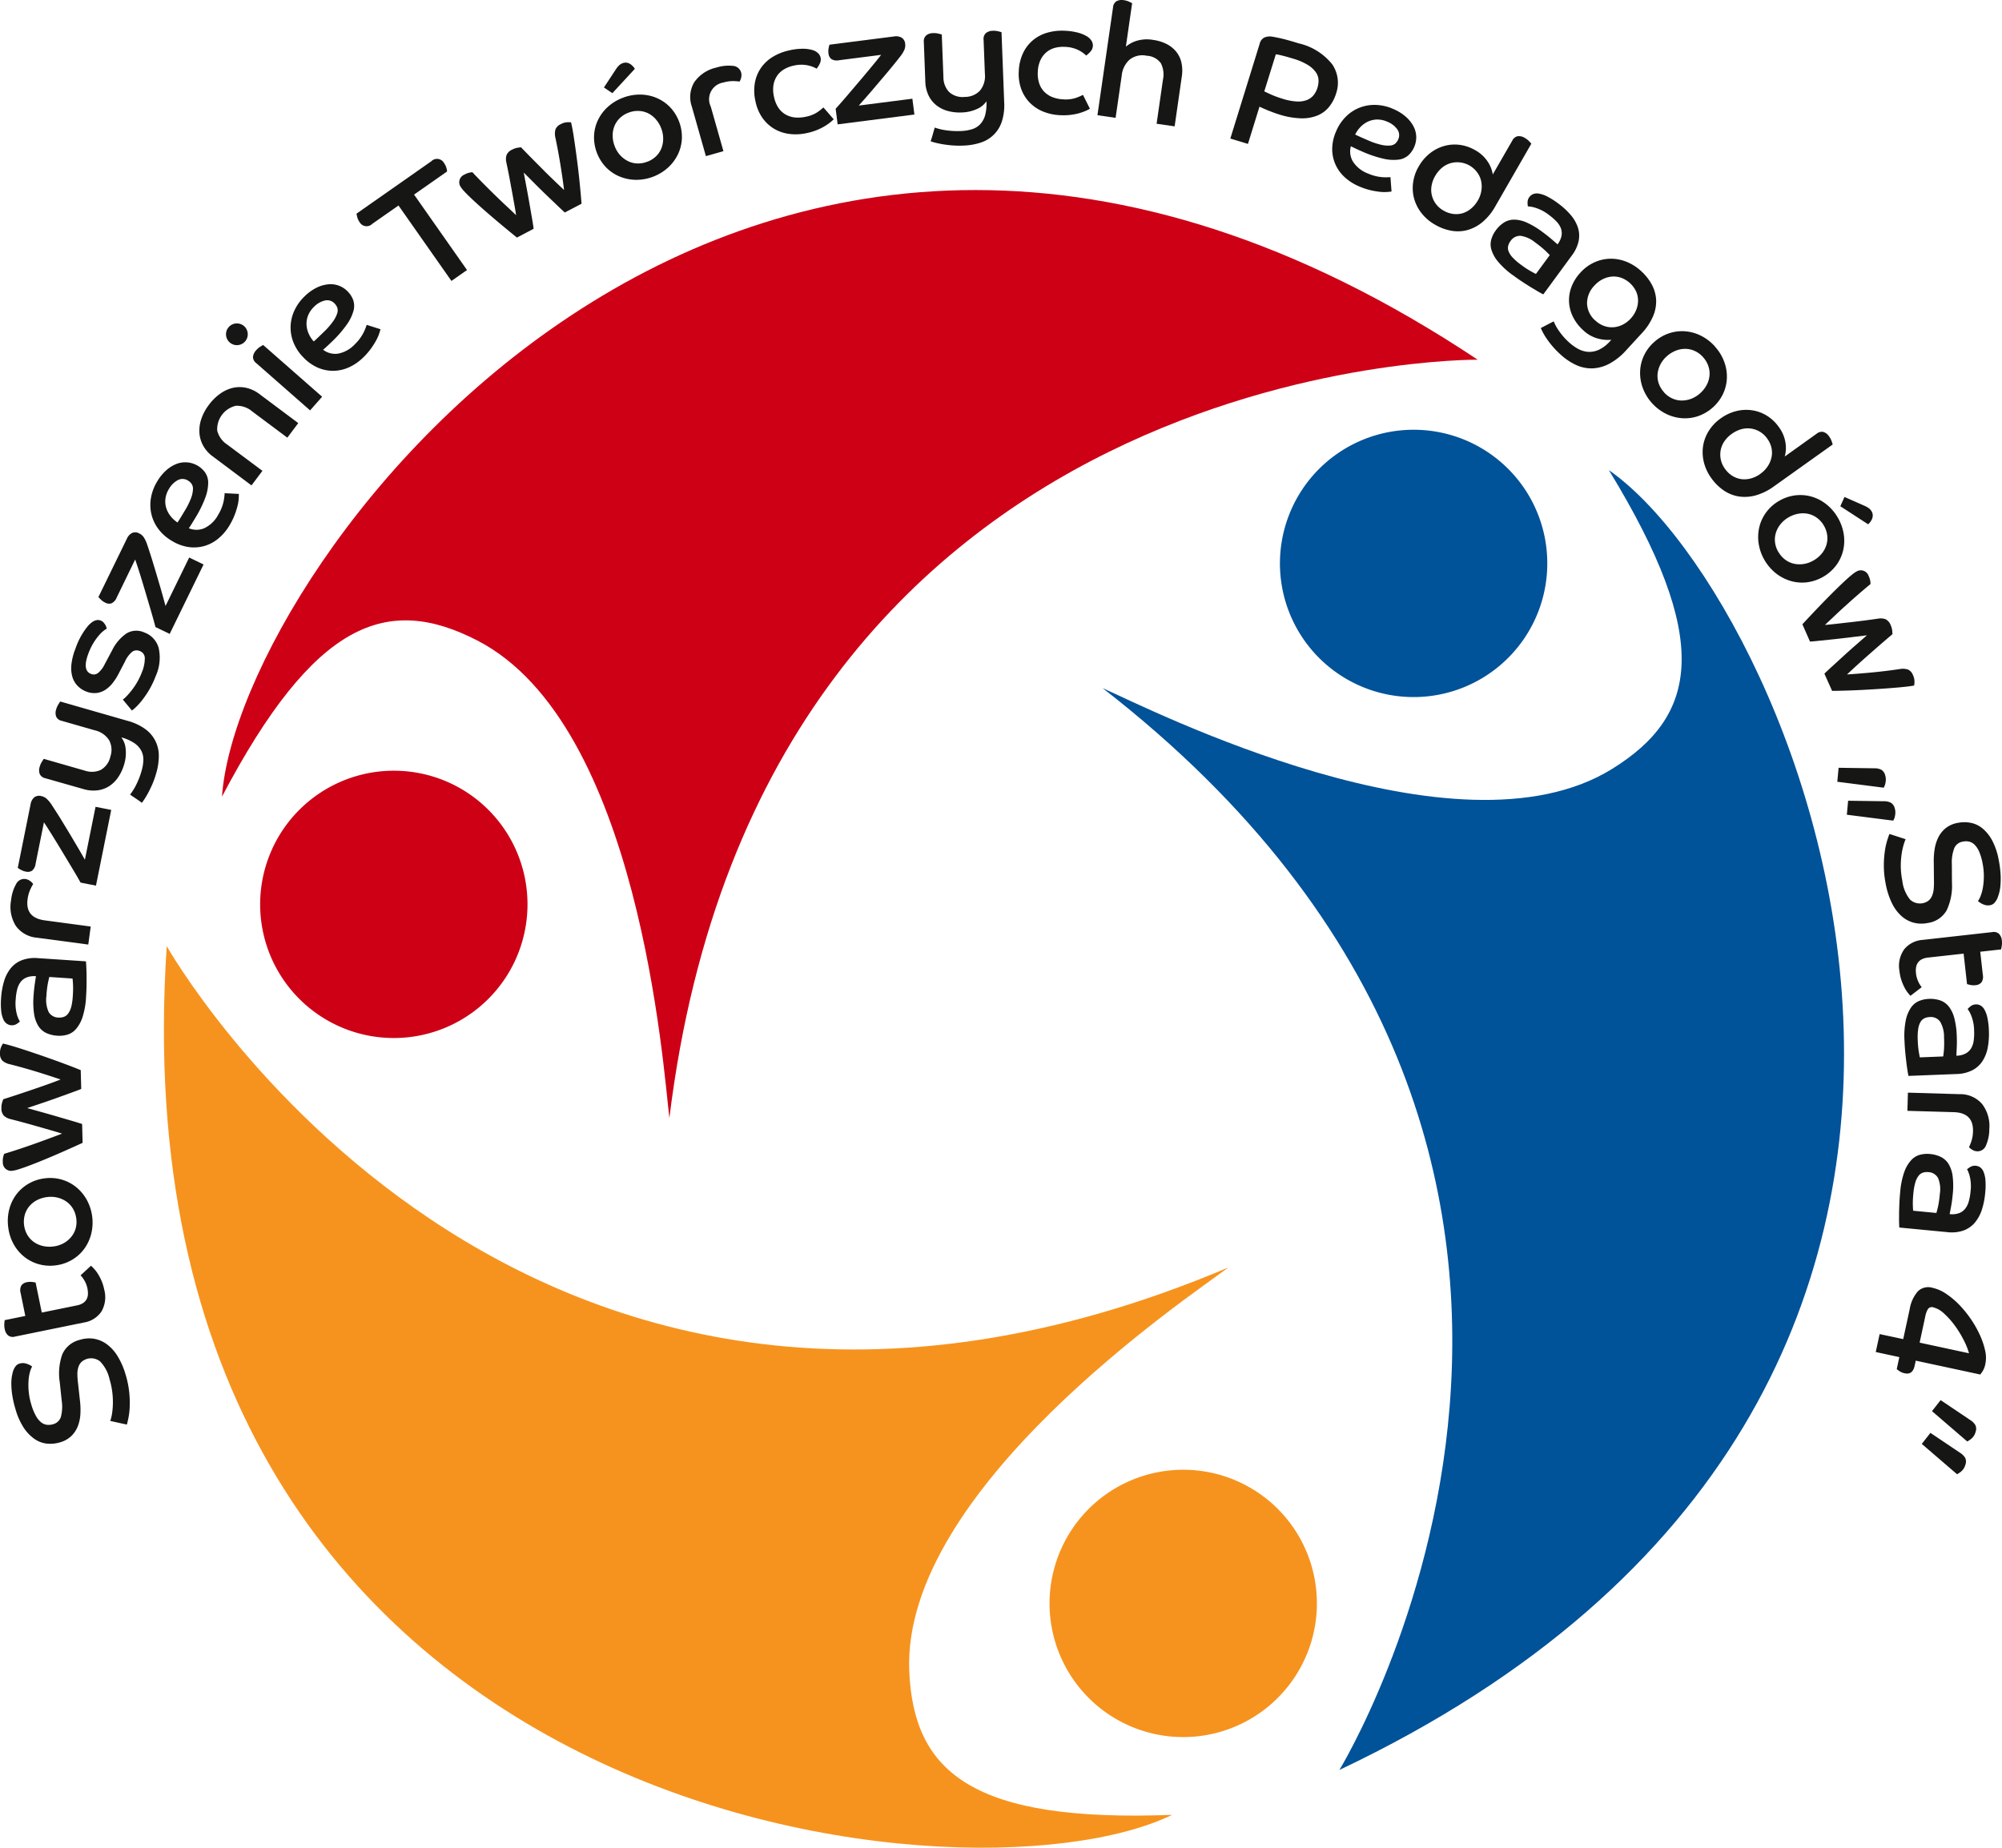 <svg xmlns="http://www.w3.org/2000/svg" xmlns:xlink="http://www.w3.org/1999/xlink" width="130" height="120" viewBox="0 0 130 120"><defs><clipPath id="a"><rect width="130" height="120" fill="none"/></clipPath></defs><g clip-path="url(#a)"><path d="M177.489,62.53a8.68,8.68,0,1,1-8.679-8.664,8.672,8.672,0,0,1,8.679,8.664" transform="translate(-77.016 -25.956)" fill="#005299"/><path d="M148.664,192.887a8.68,8.68,0,1,1-8.679-8.664,8.672,8.672,0,0,1,8.679,8.664" transform="translate(-63.152 -88.771)" fill="#f6931e"/><path d="M49.907,105.262A8.68,8.68,0,1,1,41.228,96.6a8.672,8.672,0,0,1,8.679,8.664" transform="translate(-15.654 -46.547)" fill="#cd0016"/><path d="M137.968,73.092c3.007,1.334,22.969,11.475,33.052,5.253,5.618-3.467,6.529-8.414-.189-19.413,12.459,8.66,34.027,59.995-17.5,84.412,0,0,24.212-39.524-15.367-70.251" transform="translate(-66.357 -28.397)" fill="#005299"/><path d="M56.826,84.086c-.4-3.261-1.936-25.567-12.463-31.007-5.866-3.031-10.586-1.27-16.589,10.134,1.043-15.119,34.086-59.961,81.538-28.375,0,0-46.407-.435-52.486,49.247" transform="translate(-13.359 -11.478)" fill="#cd0016"/><path d="M89.619,139.47c-2.633,1.97-21.238,14.42-20.714,26.242.292,6.587,4.174,9.794,17.07,9.3-13.65,6.634-69.063.392-65.287-56.416,0,0,22.756,40.377,68.931,20.871" transform="translate(-9.861 -57.149)" fill="#f6931e"/><path d="M7.843,173.116a2.9,2.9,0,0,0,.1-.385,4.421,4.421,0,0,0,.066-.61,5.117,5.117,0,0,0-.025-.792,4.971,4.971,0,0,0-.188-.922,2.375,2.375,0,0,0-.622-1.162.94.94,0,0,0-1.2.041.807.807,0,0,0-.2.33,1.456,1.456,0,0,0-.066.452,4.953,4.953,0,0,0,.038.567l.127,1.152a4.811,4.811,0,0,1,.031.866,2.608,2.608,0,0,1-.163.795,1.813,1.813,0,0,1-.421.644,1.742,1.742,0,0,1-.747.417,2.2,2.2,0,0,1-.842.082,1.723,1.723,0,0,1-.8-.3,2.655,2.655,0,0,1-.7-.722,4.373,4.373,0,0,1-.537-1.2,6.724,6.724,0,0,1-.219-.951,5.079,5.079,0,0,1-.057-.719,2.734,2.734,0,0,1,.041-.5c.026-.131.047-.227.065-.29a1.18,1.18,0,0,1,.162-.329.5.5,0,0,1,.269-.188.738.738,0,0,1,.464.014,1.124,1.124,0,0,1,.35.177,1.508,1.508,0,0,0-.139.349,2.8,2.8,0,0,0-.092.547,4.521,4.521,0,0,0,.008.717,4.177,4.177,0,0,0,.167.848,3.54,3.54,0,0,0,.293.729,1.445,1.445,0,0,0,.337.424.764.764,0,0,0,.375.169.979.979,0,0,0,.417-.037.72.72,0,0,0,.5-.469,2.627,2.627,0,0,0,.052-1.08l-.123-1.175a3.706,3.706,0,0,1,.167-1.822,1.67,1.67,0,0,1,1.146-.935,2,2,0,0,1,.917-.067,1.962,1.962,0,0,1,.826.355,2.719,2.719,0,0,1,.7.777,4.891,4.891,0,0,1,.521,1.2,6.13,6.13,0,0,1,.231,1.12,6.586,6.586,0,0,1,.034.952,4.61,4.61,0,0,1-.081.726c-.042.2-.076.348-.106.443Z" transform="translate(-0.683 -80.836)" fill="#161615"/><path d="M1.226,163.252a.5.5,0,0,1-.445-.078.722.722,0,0,1-.219-.421,1.228,1.228,0,0,1-.024-.349c.009-.111.017-.185.024-.221L1.9,161.91l-.3-1.473a.667.667,0,0,1,.041-.5.553.553,0,0,1,.373-.219,1,1,0,0,1,.331-.015,2.007,2.007,0,0,1,.225.039l.4,1.949,2.268-.462a1.142,1.142,0,0,0,.418-.16.683.683,0,0,0,.229-.253.753.753,0,0,0,.082-.323,1.548,1.548,0,0,0-.031-.359,1.648,1.648,0,0,0-.2-.529,1.566,1.566,0,0,0-.248-.331l.678-.625q.078.069.2.2a2.205,2.205,0,0,1,.247.325,3.233,3.233,0,0,1,.235.449,2.871,2.871,0,0,1,.174.567,1.856,1.856,0,0,1-.186,1.445,1.687,1.687,0,0,1-1.122.7Z" transform="translate(-0.257 -76.448)" fill="#161615"/><path d="M1,150.833a3.032,3.032,0,0,1,.065-1.141,2.771,2.771,0,0,1,.459-.971,2.659,2.659,0,0,1,.79-.7,2.727,2.727,0,0,1,1.059-.352,2.71,2.71,0,0,1,1.1.081,2.664,2.664,0,0,1,.94.489,2.829,2.829,0,0,1,.69.827,3.079,3.079,0,0,1,.281,2.231,2.829,2.829,0,0,1-.464.972,2.646,2.646,0,0,1-.79.7,2.709,2.709,0,0,1-1.049.351,2.732,2.732,0,0,1-1.114-.08,2.663,2.663,0,0,1-.94-.488,2.773,2.773,0,0,1-.685-.828A3.023,3.023,0,0,1,1,150.833m4.419-.554a1.621,1.621,0,0,0-.21-.632,1.47,1.47,0,0,0-.425-.464,1.711,1.711,0,0,0-.577-.262,1.836,1.836,0,0,0-.679-.036,1.931,1.931,0,0,0-.66.2,1.638,1.638,0,0,0-.5.4,1.5,1.5,0,0,0-.291.553,1.721,1.721,0,0,0,.163,1.3,1.529,1.529,0,0,0,.419.46,1.638,1.638,0,0,0,.582.261,1.9,1.9,0,0,0,.69.034,1.829,1.829,0,0,0,.649-.2,1.728,1.728,0,0,0,.494-.4,1.5,1.5,0,0,0,.3-.549,1.61,1.61,0,0,0,.046-.669" transform="translate(-0.467 -71.143)" fill="#161615"/><path d="M5.364,137.247q-1.18.539-2,.887T2,138.687q-.54.206-.834.291a1.952,1.952,0,0,1-.418.089.565.565,0,0,1-.388-.135.561.561,0,0,1-.178-.441,1.208,1.208,0,0,1,.032-.358,1.5,1.5,0,0,1,.058-.173q.454-.137.963-.305t1.014-.348q.5-.178.962-.351l.817-.306q-.324-.106-.743-.225t-.863-.247q-.445-.129-.9-.252T.661,135.7a.923.923,0,0,1-.416-.222A.694.694,0,0,1,.092,135a1.139,1.139,0,0,1,.048-.375c.035-.111.059-.181.072-.209q.463-.146.973-.315t1-.337q.494-.168.947-.33t.8-.3q-.723-.25-1.582-.513t-1.715-.479a1.092,1.092,0,0,1-.479-.231A.628.628,0,0,1,0,131.456.977.977,0,0,1,.082,131a1.507,1.507,0,0,1,.109-.2q.345.074.952.265t1.315.433q.707.242,1.446.512t1.338.515l.032,1.222q-.216.089-.633.239l-.91.33q-.494.178-1.014.353l-.952.32.967.27q.528.148,1.031.295l.926.271q.424.124.644.2Z" transform="translate(0 -63.027)" fill="#161615"/><path d="M5.632,120.295q.013.1.024.328t.017.525q.005.3,0,.676t-.031.777a5.13,5.13,0,0,1-.228,1.309,2.266,2.266,0,0,1-.427.781,1.2,1.2,0,0,1-.566.367,1.849,1.849,0,0,1-.634.067,1.983,1.983,0,0,1-.737-.179,1.242,1.242,0,0,1-.511-.46,2.077,2.077,0,0,1-.275-.792,5.28,5.28,0,0,1-.031-1.166c.017-.261.043-.509.076-.742s.06-.408.081-.524a1.357,1.357,0,0,0-.609.079.931.931,0,0,0-.394.3,1.343,1.343,0,0,0-.22.483,3.668,3.668,0,0,0-.094.638,2.742,2.742,0,0,0,.071.955,1.91,1.91,0,0,0,.2.486,1.273,1.273,0,0,1-.209.158.574.574,0,0,1-.359.085.582.582,0,0,1-.279-.1.671.671,0,0,1-.23-.29,1.794,1.794,0,0,1-.136-.538,4.722,4.722,0,0,1-.006-.842,4.839,4.839,0,0,1,.194-1.1,2.439,2.439,0,0,1,.436-.838,1.747,1.747,0,0,1,.721-.518,2.386,2.386,0,0,1,1.039-.133ZM3.255,121.31c-.019.068-.048.2-.088.383a6.461,6.461,0,0,0-.1.851,1.906,1.906,0,0,0,.144,1.038.746.746,0,0,0,.647.365A.865.865,0,0,0,4.2,123.9a.605.605,0,0,0,.28-.215,1.29,1.29,0,0,0,.2-.439,3.65,3.65,0,0,0,.1-.7,6.112,6.112,0,0,0,.014-.758c-.011-.188-.022-.313-.032-.376Z" transform="translate(-0.053 -57.862)" fill="#161615"/><path d="M3.047,113.986a1.885,1.885,0,0,1-1.388-.776,2.345,2.345,0,0,1-.3-1.677,2.645,2.645,0,0,1,.321-1.03.59.59,0,0,1,.6-.332.655.655,0,0,1,.326.142.675.675,0,0,1,.184.187,2.814,2.814,0,0,0-.212.411,2.2,2.2,0,0,0-.151.576q-.16,1.2,1.115,1.371l2.984.4-.157,1.171Z" transform="translate(-0.636 -53.086)" fill="#161615"/><path d="M6.3,105.385q-.217-.392-.539-.927t-.654-1.088q-.334-.553-.649-1.061t-.536-.837l-.542,2.693a.689.689,0,0,1-.227.446.524.524,0,0,1-.414.06,1.031,1.031,0,0,1-.316-.117,1.867,1.867,0,0,1-.2-.124l.833-4.135a.746.746,0,0,1,.231-.44.52.52,0,0,1,.457-.088.754.754,0,0,1,.343.164,2.082,2.082,0,0,1,.353.43q.13.2.311.48t.38.61q.2.326.41.675t.4.673q.194.324.359.61t.282.491l.691-3.434,1.018.2-.99,4.918Z" transform="translate(-1.069 -48.067)" fill="#161615"/><path d="M5.284,92.909a.5.5,0,0,1-.353-.274.7.7,0,0,1,0-.475,1.219,1.219,0,0,1,.141-.321c.06-.094.1-.156.124-.186l2.664.765a1.407,1.407,0,0,0,1.028-.044,1.3,1.3,0,0,0,.629-.871,1.334,1.334,0,0,0-.078-1.058,1.485,1.485,0,0,0-.942-.648l-2.135-.613A.5.5,0,0,1,6,88.91a.7.7,0,0,1,0-.475,1.262,1.262,0,0,1,.141-.321c.06-.094.1-.156.124-.185l4.369,1.255a3.494,3.494,0,0,1,1.148.534,2.109,2.109,0,0,1,.881,1.741,3.971,3.971,0,0,1-.168,1.127,5.914,5.914,0,0,1-.26.734c-.1.217-.188.408-.279.572s-.171.3-.239.4-.12.174-.154.215q-.187-.141-.381-.271t-.384-.262c.033-.041.081-.106.143-.2a3.458,3.458,0,0,0,.2-.332q.105-.2.211-.451a5.227,5.227,0,0,0,.192-.554,2.752,2.752,0,0,0,.116-.722,1.23,1.23,0,0,0-.144-.608,1.411,1.411,0,0,0-.459-.487,2.882,2.882,0,0,0-.83-.363,1.407,1.407,0,0,1,.284.756,2.51,2.51,0,0,1-.093.981,2.943,2.943,0,0,1-.39.848,2.064,2.064,0,0,1-.59.585,1.834,1.834,0,0,1-.764.271,2.251,2.251,0,0,1-.915-.085Z" transform="translate(-2.351 -42.37)" fill="#161615"/><path d="M12.262,82.88a1.636,1.636,0,0,0,.219-.194,4.773,4.773,0,0,0,.69-.9,4.4,4.4,0,0,0,.333-.694,2.345,2.345,0,0,0,.185-.873.49.49,0,0,0-.328-.492.5.5,0,0,0-.49.046,1.81,1.81,0,0,0-.477.65l-.377.721a3.779,3.779,0,0,1-.414.658,1.973,1.973,0,0,1-.489.451,1.322,1.322,0,0,1-.571.2,1.435,1.435,0,0,1-.666-.1A1.547,1.547,0,0,1,9.337,82a1.394,1.394,0,0,1-.343-.569,2.029,2.029,0,0,1-.073-.81,4,4,0,0,1,.271-1.067,4.649,4.649,0,0,1,.823-1.477q.436-.471.8-.334a.483.483,0,0,1,.187.121.985.985,0,0,1,.118.156.638.638,0,0,1,.069.154.38.38,0,0,1,.02.108,1.157,1.157,0,0,0-.186.123,2.075,2.075,0,0,0-.3.29,3.824,3.824,0,0,0-.688,1.168q-.431,1.122.16,1.349a.453.453,0,0,0,.465-.066,1.65,1.65,0,0,0,.414-.541l.5-.939a2.842,2.842,0,0,1,.921-1.08,1.237,1.237,0,0,1,1.154-.068,1.484,1.484,0,0,1,.943,1.021,2.9,2.9,0,0,1-.2,1.826,5.683,5.683,0,0,1-.442.919,6.266,6.266,0,0,1-.464.672,4.064,4.064,0,0,1-.393.432,1.654,1.654,0,0,1-.242.2Z" transform="translate(-4.286 -37.446)" fill="#161615"/><path d="M16.018,72.875q-.111-.434-.287-1.033t-.359-1.218q-.183-.619-.361-1.19T14.7,68.49l-1.2,2.469a.688.688,0,0,1-.333.374.522.522,0,0,1-.416-.047,1.029,1.029,0,0,1-.276-.192,1.945,1.945,0,0,1-.16-.17l1.85-3.792a.745.745,0,0,1,.335-.367.517.517,0,0,1,.465.03.755.755,0,0,1,.29.245,2.094,2.094,0,0,1,.233.505q.076.222.18.543t.214.685q.111.365.226.755l.222.753q.106.363.193.681c.058.213.108.395.149.546l1.536-3.149.933.453-2.2,4.509Z" transform="translate(-5.923 -32.152)" fill="#161615"/><path d="M24.55,59.99q0,.1-.009.3a2.635,2.635,0,0,1-.076.468,4.924,4.924,0,0,1-.19.6,4.285,4.285,0,0,1-.339.685,3.246,3.246,0,0,1-.71.838,2.513,2.513,0,0,1-.9.487,2.476,2.476,0,0,1-1.037.074,2.886,2.886,0,0,1-1.1-.408,2.943,2.943,0,0,1-.866-.766,2.6,2.6,0,0,1-.452-.96,2.65,2.65,0,0,1-.03-1.058,3.034,3.034,0,0,1,.405-1.068,2.97,2.97,0,0,1,.612-.746,2.213,2.213,0,0,1,.68-.408,1.595,1.595,0,0,1,1.829.582,1.186,1.186,0,0,1,.191.67,2.838,2.838,0,0,1-.19.961,7.5,7.5,0,0,1-.656,1.323q-.107.178-.2.331t-.213.325a1.288,1.288,0,0,0,1,0,2,2,0,0,0,.914-.885,2.782,2.782,0,0,0,.221-.448,2.749,2.749,0,0,0,.122-.4,2.8,2.8,0,0,0,.053-.331c.009-.1.015-.166.019-.212Zm-3.984,1.856q.132-.2.244-.386l.224-.373a4.774,4.774,0,0,0,.413-.828,1.863,1.863,0,0,0,.122-.567.58.58,0,0,0-.089-.355.759.759,0,0,0-.226-.208.653.653,0,0,0-.67-.033,1.456,1.456,0,0,0-.573.57,1.582,1.582,0,0,0-.231.647,1.459,1.459,0,0,0,.057.6,1.624,1.624,0,0,0,.283.526,1.85,1.85,0,0,0,.446.406" transform="translate(-9.039 -27.914)" fill="#161615"/><path d="M25.81,53.021a2.16,2.16,0,0,1-.629-.709,2.015,2.015,0,0,1-.239-.839,2.328,2.328,0,0,1,.13-.9,3.24,3.24,0,0,1,.486-.9,3.288,3.288,0,0,1,.73-.723,2.334,2.334,0,0,1,.831-.382,1.971,1.971,0,0,1,.871,0,2.228,2.228,0,0,1,.855.407l2.517,1.883-.71.945-2.277-1.7a1.528,1.528,0,0,0-1.066-.37,1.565,1.565,0,0,0-1.21,1.613,1.535,1.535,0,0,0,.658.912l2.277,1.7-.71.946Z" transform="translate(-11.994 -23.38)" fill="#161615"/><path d="M28.457,40.759a.706.706,0,1,1-.18.518.69.69,0,0,1,.18-.518M30.233,43.1a.5.5,0,0,1-.206-.4.742.742,0,0,1,.211-.436,1.18,1.18,0,0,1,.262-.226c.092-.058.154-.094.188-.111l3.828,3.36-.782.887Z" transform="translate(-13.599 -19.522)" fill="#161615"/><path d="M42.192,38.547c-.016.064-.043.159-.084.285a2.659,2.659,0,0,1-.192.434,5.113,5.113,0,0,1-.336.531,4.316,4.316,0,0,1-.5.577,3.275,3.275,0,0,1-.9.632,2.53,2.53,0,0,1-1,.241,2.471,2.471,0,0,1-1.022-.19,2.889,2.889,0,0,1-.965-.674,2.928,2.928,0,0,1-.643-.96,2.587,2.587,0,0,1-.194-1.042,2.648,2.648,0,0,1,.239-1.031,3.039,3.039,0,0,1,.663-.931,3,3,0,0,1,.781-.567,2.218,2.218,0,0,1,.762-.222,1.531,1.531,0,0,1,1.258.461,1.572,1.572,0,0,1,.364.565,1.191,1.191,0,0,1,.015.7,2.843,2.843,0,0,1-.428.882,7.461,7.461,0,0,1-.97,1.114q-.149.145-.282.268c-.089.082-.185.169-.289.261a1.289,1.289,0,0,0,.966.252,2.005,2.005,0,0,0,1.108-.625,2.759,2.759,0,0,0,.327-.378,2.846,2.846,0,0,0,.356-.666c.033-.09.057-.157.072-.2Zm-4.325.789q.178-.159.334-.311l.312-.3a4.746,4.746,0,0,0,.609-.7,1.868,1.868,0,0,0,.263-.517.584.584,0,0,0,0-.366.765.765,0,0,0-.166-.259.653.653,0,0,0-.64-.2,1.463,1.463,0,0,0-.7.406,1.594,1.594,0,0,0-.388.567,1.453,1.453,0,0,0-.1.6,1.633,1.633,0,0,0,.14.58,1.854,1.854,0,0,0,.329.506" transform="translate(-17.486 -17.166)" fill="#161615"/><path d="M47.33,22.947l-1.7,1.19a.521.521,0,0,1-.824-.107.988.988,0,0,1-.154-.328,1.634,1.634,0,0,1-.046-.227l4.854-3.4a.52.52,0,0,1,.823.107,1.067,1.067,0,0,1,.159.325.823.823,0,0,1,.041.231l-2.142,1.5,3.438,4.9-1.011.708Z" transform="translate(-21.454 -9.601)" fill="#161615"/><path d="M61.2,22.812q-1.005-.818-1.681-1.4t-1.1-.975q-.424-.392-.63-.619a1.915,1.915,0,0,1-.264-.335.535.535,0,0,1,.268-.761,1.223,1.223,0,0,1,.336-.13,1.536,1.536,0,0,1,.181-.024q.322.346.7.727t.76.754q.383.373.74.707t.636.6c-.032-.225-.074-.48-.127-.765s-.1-.579-.159-.882-.111-.608-.171-.917-.119-.6-.178-.873a.91.91,0,0,1,.017-.47.7.7,0,0,1,.362-.349,1.2,1.2,0,0,1,.358-.123c.115-.017.188-.026.22-.027q.336.351.713.732c.251.255.5.5.746.751s.485.48.715.7.437.419.62.588q-.094-.758-.237-1.643T63.7,16.329a1.085,1.085,0,0,1,0-.531.629.629,0,0,1,.339-.347.972.972,0,0,1,.448-.13,1.516,1.516,0,0,1,.228.009q.086.342.182.97t.192,1.368q.1.74.179,1.521t.128,1.426l-1.085.568q-.175-.154-.494-.461l-.7-.67q-.379-.363-.765-.752l-.708-.711q.083.448.184.985t.19,1.053q.09.516.165.949c.051.29.085.511.1.666Z" transform="translate(-27.634 -7.383)" fill="#161615"/><path d="M76.2,10.129a3.032,3.032,0,0,1,1.127-.2,2.767,2.767,0,0,1,1.053.22,2.659,2.659,0,0,1,.87.6,2.828,2.828,0,0,1,.765,2.038,2.654,2.654,0,0,1-.258,1.026,2.815,2.815,0,0,1-.646.861,3.081,3.081,0,0,1-2.109.79,2.849,2.849,0,0,1-1.055-.225,2.662,2.662,0,0,1-.87-.6,2.831,2.831,0,0,1-.765-2.038,2.626,2.626,0,0,1,.258-1.026,2.767,2.767,0,0,1,.648-.857,3.027,3.027,0,0,1,.982-.589m-1.246-.662L75.721,8.3a1.479,1.479,0,0,1,.208-.26.672.672,0,0,1,.237-.15.516.516,0,0,1,.295-.027.6.6,0,0,1,.241.109,1.153,1.153,0,0,1,.172.163.55.55,0,0,1,.085.123L75.5,9.838Zm2.81,4.825a1.638,1.638,0,0,0,.566-.35,1.466,1.466,0,0,0,.353-.52A1.7,1.7,0,0,0,78.8,12.8a1.807,1.807,0,0,0-.123-.668,1.918,1.918,0,0,0-.35-.594,1.642,1.642,0,0,0-.5-.393,1.507,1.507,0,0,0-.607-.154,1.635,1.635,0,0,0-.658.108,1.61,1.61,0,0,0-.571.352,1.509,1.509,0,0,0-.351.512,1.614,1.614,0,0,0-.119.625,1.9,1.9,0,0,0,.126.678,1.808,1.808,0,0,0,.347.584,1.726,1.726,0,0,0,.5.389,1.492,1.492,0,0,0,.6.162,1.635,1.635,0,0,0,.663-.11" transform="translate(-35.737 -3.786)" fill="#161615"/><path d="M86.457,10.88a1.876,1.876,0,0,1,.161-1.58,2.353,2.353,0,0,1,1.42-.946,2.653,2.653,0,0,1,1.073-.115.591.591,0,0,1,.546.422.658.658,0,0,1,0,.356.7.7,0,0,1-.1.243,2.885,2.885,0,0,0-.462-.031,2.229,2.229,0,0,0-.589.092,1.1,1.1,0,0,0-.817,1.567l.821,2.891-1.139.322Z" transform="translate(-41.534 -3.962)" fill="#161615"/><path d="M99.516,10.693a2.548,2.548,0,0,1-.264.23,3.437,3.437,0,0,1-.373.248,3.719,3.719,0,0,1-.491.235,3.834,3.834,0,0,1-.645.188,3.3,3.3,0,0,1-1.1.051,2.565,2.565,0,0,1-.982-.328,2.492,2.492,0,0,1-.771-.712,2.889,2.889,0,0,1-.459-1.1,3.017,3.017,0,0,1-.03-1.2,2.457,2.457,0,0,1,.41-.976,2.564,2.564,0,0,1,.779-.709,3.427,3.427,0,0,1,1.065-.408,3.876,3.876,0,0,1,.865-.1,2.249,2.249,0,0,1,.612.083.866.866,0,0,1,.372.208.577.577,0,0,1,.161.284.6.6,0,0,1-.058.4,1.524,1.524,0,0,1-.2.318,2,2,0,0,0-.6-.219,2.1,2.1,0,0,0-.886.022,2.041,2.041,0,0,0-.624.237,1.416,1.416,0,0,0-.453.418,1.506,1.506,0,0,0-.237.59,1.978,1.978,0,0,0,.028.762,2.008,2.008,0,0,0,.292.733,1.407,1.407,0,0,0,.474.44,1.529,1.529,0,0,0,.6.186,2.222,2.222,0,0,0,.68-.042,2.091,2.091,0,0,0,.789-.309,3.805,3.805,0,0,0,.378-.3Z" transform="translate(-45.379 -2.946)" fill="#161615"/><path d="M104.108,9.256q.3-.331.707-.806l.823-.967q.418-.492.8-.954t.623-.774l-2.729.349a.688.688,0,0,1-.5-.073.52.52,0,0,1-.189-.373,1.035,1.035,0,0,1,.009-.336,1.879,1.879,0,0,1,.055-.226L107.9,4.56a.749.749,0,0,1,.492.078.518.518,0,0,1,.23.4.756.756,0,0,1-.046.377,2.083,2.083,0,0,1-.295.472q-.144.186-.356.448t-.457.555q-.245.292-.509.6l-.509.6q-.246.288-.465.535t-.375.424l3.48-.446.132,1.028-4.983.638Z" transform="translate(-49.845 -2.193)" fill="#161615"/><path d="M115.577,4.586a.5.5,0,0,1,.15-.421.707.707,0,0,1,.452-.152,1.251,1.251,0,0,1,.349.033c.108.027.18.047.215.06l.106,2.765a1.4,1.4,0,0,0,.364.961,1.3,1.3,0,0,0,1.025.324,1.34,1.34,0,0,0,.982-.406,1.48,1.48,0,0,0,.322-1.1l-.085-2.216a.5.5,0,0,1,.15-.421.7.7,0,0,1,.451-.152,1.247,1.247,0,0,1,.349.033c.108.027.18.047.215.06l.173,4.535a3.493,3.493,0,0,1-.149,1.255,2.112,2.112,0,0,1-1.381,1.38,3.974,3.974,0,0,1-1.125.193,5.924,5.924,0,0,1-.78-.017q-.355-.033-.632-.084c-.185-.035-.337-.069-.456-.1s-.2-.06-.253-.078c.05-.148.1-.3.139-.446s.086-.3.128-.446c.049.019.127.044.231.074a3.433,3.433,0,0,0,.377.084c.147.025.312.045.5.059a5.2,5.2,0,0,0,.587.008,2.732,2.732,0,0,0,.723-.116,1.234,1.234,0,0,0,.533-.326,1.412,1.412,0,0,0,.321-.588,2.882,2.882,0,0,0,.085-.9,1.414,1.414,0,0,1-.63.506,2.529,2.529,0,0,1-.963.218,2.946,2.946,0,0,1-.929-.1,2.058,2.058,0,0,1-.742-.376,1.83,1.83,0,0,1-.5-.639,2.245,2.245,0,0,1-.206-.895Z" transform="translate(-55.588 -1.862)" fill="#161615"/><path d="M132.072,8.917a2.566,2.566,0,0,1-.314.155,3.555,3.555,0,0,1-.424.145,3.8,3.8,0,0,1-.535.1,3.884,3.884,0,0,1-.671.018,3.312,3.312,0,0,1-1.08-.23,2.569,2.569,0,0,1-.866-.568,2.471,2.471,0,0,1-.563-.884,2.878,2.878,0,0,1-.165-1.18,3.022,3.022,0,0,1,.277-1.169,2.453,2.453,0,0,1,.645-.839,2.56,2.56,0,0,1,.934-.488,3.421,3.421,0,0,1,1.134-.125,3.923,3.923,0,0,1,.862.126,2.241,2.241,0,0,1,.57.236.869.869,0,0,1,.307.3.574.574,0,0,1,.083.316.6.6,0,0,1-.159.376,1.515,1.515,0,0,1-.278.256,1.991,1.991,0,0,0-.523-.363,2.106,2.106,0,0,0-.863-.2,2.044,2.044,0,0,0-.663.07,1.424,1.424,0,0,0-.544.289,1.5,1.5,0,0,0-.379.51,1.973,1.973,0,0,0-.168.744,2.012,2.012,0,0,0,.1.783,1.41,1.41,0,0,0,.347.547,1.536,1.536,0,0,0,.534.333,2.211,2.211,0,0,0,.669.132,2.1,2.1,0,0,0,.842-.1,3.828,3.828,0,0,0,.441-.191Z" transform="translate(-61.299 -1.855)" fill="#161615"/><path d="M138.314.466a.5.5,0,0,1,.224-.387.723.723,0,0,1,.481-.066,1.182,1.182,0,0,1,.333.095c.1.046.163.078.2.1l-.406,2.821a2.019,2.019,0,0,1,.683-.373,2.324,2.324,0,0,1,1.1-.062,2.739,2.739,0,0,1,.849.258,1.932,1.932,0,0,1,.626.493,1.738,1.738,0,0,1,.348.715,2.487,2.487,0,0,1,.022.935l-.462,3.21-1.171-.168.412-2.862a1.613,1.613,0,0,0-.134-1.067,1.2,1.2,0,0,0-.921-.488,1.338,1.338,0,0,0-1.111.253,1.585,1.585,0,0,0-.509,1.021l-.4,2.759L137.3,7.482Z" transform="translate(-66.037 0)" fill="#161615"/><path d="M155.825,5.047a.6.6,0,0,1,.3-.406.891.891,0,0,1,.445-.069c.111.013.31.051.595.113s.685.174,1.2.333a3.89,3.89,0,0,1,2.166,1.353,2.121,2.121,0,0,1,.258,1.9,2.588,2.588,0,0,1-.444.855,1.892,1.892,0,0,1-.746.567,2.637,2.637,0,0,1-1.081.192,5.113,5.113,0,0,1-1.452-.259q-.209-.064-.417-.145c-.14-.054-.267-.1-.383-.151s-.215-.09-.3-.13a1.519,1.519,0,0,0-.153-.069l-.748,2.416L153.92,11.2Zm.3,3.088.37.174a6.278,6.278,0,0,0,.8.3,3.713,3.713,0,0,0,.943.183,1.582,1.582,0,0,0,.666-.1,1.053,1.053,0,0,0,.43-.318,1.434,1.434,0,0,0,.244-.473,1.526,1.526,0,0,0,.07-.5.947.947,0,0,0-.17-.5,1.733,1.733,0,0,0-.511-.473,3.848,3.848,0,0,0-.943-.41q-.476-.147-.77-.216a3.016,3.016,0,0,0-.379-.074Z" transform="translate(-74.029 -2.201)" fill="#161615"/><path d="M170.521,18.775q-.1.015-.3.03a2.626,2.626,0,0,1-.475-.014,5.034,5.034,0,0,1-.62-.11,4.341,4.341,0,0,1-.724-.247,3.245,3.245,0,0,1-.925-.593,2.524,2.524,0,0,1-.6-.831,2.467,2.467,0,0,1-.208-1.017,2.879,2.879,0,0,1,.262-1.146,2.924,2.924,0,0,1,.648-.956,2.6,2.6,0,0,1,.894-.573,2.678,2.678,0,0,1,1.046-.168,3.037,3.037,0,0,1,1.113.263,2.975,2.975,0,0,1,.821.508,2.211,2.211,0,0,1,.494.621,1.54,1.54,0,0,1,.178.67,1.56,1.56,0,0,1-.131.666,1.58,1.58,0,0,1-.387.55,1.192,1.192,0,0,1-.64.276,2.846,2.846,0,0,1-.98-.063,7.528,7.528,0,0,1-1.4-.477c-.127-.055-.246-.108-.355-.16s-.227-.108-.351-.169a1.283,1.283,0,0,0,.13.988,2,2,0,0,0,1,.789,2.809,2.809,0,0,0,.891.228,2.866,2.866,0,0,0,.336.01l.213-.009Zm-2.362-3.7q.214.1.415.191l.4.174a4.8,4.8,0,0,0,.877.3,1.868,1.868,0,0,0,.579.048.585.585,0,0,0,.342-.134.751.751,0,0,0,.177-.251.65.65,0,0,0-.054-.667,1.452,1.452,0,0,0-.641-.492,1.588,1.588,0,0,0-.673-.145,1.461,1.461,0,0,0-.59.134,1.638,1.638,0,0,0-.486.349,1.859,1.859,0,0,0-.345.494" transform="translate(-80.162 -6.336)" fill="#161615"/><path d="M183.208,17.348a.512.512,0,0,1,.346-.28.7.7,0,0,1,.468.113,1.2,1.2,0,0,1,.274.21q.112.118.146.162l-2.33,4.053a3.7,3.7,0,0,1-.841,1.036,2.618,2.618,0,0,1-.974.518,2.41,2.41,0,0,1-1.044.047,3.2,3.2,0,0,1-1.056-.39,2.975,2.975,0,0,1-.873-.739,2.7,2.7,0,0,1-.486-.935,2.593,2.593,0,0,1-.075-1.047,2.8,2.8,0,0,1,.363-1.058,2.932,2.932,0,0,1,.726-.857,2.656,2.656,0,0,1,.92-.476,2.516,2.516,0,0,1,1.013-.077,2.7,2.7,0,0,1,1.015.348,2.3,2.3,0,0,1,.8.728,2.109,2.109,0,0,1,.339.846Zm-2.238,3.892a1.817,1.817,0,0,0,.227-.635,1.681,1.681,0,0,0-.015-.63,1.464,1.464,0,0,0-.258-.56,1.6,1.6,0,0,0-1.742-.592,1.527,1.527,0,0,0-.55.3,1.951,1.951,0,0,0-.435.527,1.894,1.894,0,0,0-.234.636,1.53,1.53,0,0,0,.02.621,1.553,1.553,0,0,0,.764.993,1.652,1.652,0,0,0,.625.215,1.485,1.485,0,0,0,.607-.046,1.582,1.582,0,0,0,.547-.3,1.879,1.879,0,0,0,.444-.534" transform="translate(-85.005 -8.221)" fill="#161615"/><path d="M189.906,30.806q-.1-.045-.291-.156t-.453-.268q-.258-.157-.571-.361t-.64-.444a5.158,5.158,0,0,1-.984-.894,2.256,2.256,0,0,1-.432-.779,1.191,1.191,0,0,1-.006-.674,1.853,1.853,0,0,1,.283-.57,2,2,0,0,1,.547-.524,1.239,1.239,0,0,1,.663-.183,2.081,2.081,0,0,1,.817.194,5.3,5.3,0,0,1,1,.6q.319.232.588.462t.4.35a1.34,1.34,0,0,0,.26-.555.942.942,0,0,0-.042-.494,1.34,1.34,0,0,0-.292-.444,3.68,3.68,0,0,0-.488-.422,2.743,2.743,0,0,0-.846-.452,1.9,1.9,0,0,0-.516-.1,1.247,1.247,0,0,1-.021-.26.57.57,0,0,1,.121-.349.578.578,0,0,1,.231-.184.675.675,0,0,1,.369-.038,1.8,1.8,0,0,1,.528.175,4.683,4.683,0,0,1,.715.447,4.89,4.89,0,0,1,.829.755,2.466,2.466,0,0,1,.474.817,1.745,1.745,0,0,1,.05.885,2.371,2.371,0,0,1-.445.946Zm.418-2.548q-.072-.078-.277-.28a6.749,6.749,0,0,0-.666-.539,1.916,1.916,0,0,0-.955-.435.745.745,0,0,0-.656.348.843.843,0,0,0-.148.316.608.608,0,0,0,.031.351,1.288,1.288,0,0,0,.266.4,3.738,3.738,0,0,0,.539.466,6.214,6.214,0,0,0,.633.419c.165.091.276.149.335.175Z" transform="translate(-89.69 -11.689)" fill="#161615"/><path d="M193.6,36.5c.011.029.038.089.081.18a3.2,3.2,0,0,0,.182.322,4.52,4.52,0,0,0,.3.409,4.293,4.293,0,0,0,.427.447,3.1,3.1,0,0,0,.565.412,1.6,1.6,0,0,0,.64.207,1.476,1.476,0,0,0,.707-.118,2.194,2.194,0,0,0,.758-.572l.084-.091a2.477,2.477,0,0,1-.867-.077,2.221,2.221,0,0,1-.967-.549,2.885,2.885,0,0,1-.658-.863,2.47,2.47,0,0,1-.255-.965,2.434,2.434,0,0,1,.16-.986,2.849,2.849,0,0,1,.584-.927,2.749,2.749,0,0,1,.894-.658,2.624,2.624,0,0,1,1.015-.238,2.7,2.7,0,0,1,1.047.186,3.092,3.092,0,0,1,.986.621,3.294,3.294,0,0,1,.687.869,2.368,2.368,0,0,1,.282.989,2.456,2.456,0,0,1-.2,1.072,3.79,3.79,0,0,1-.738,1.11l-1.011,1.1a3.96,3.96,0,0,1-1.115.884,2.548,2.548,0,0,1-1.1.29,2.389,2.389,0,0,1-1.06-.233,3.948,3.948,0,0,1-.992-.676,5.744,5.744,0,0,1-.916-1.057,4.074,4.074,0,0,1-.238-.4q-.085-.169-.117-.255Zm2.717-.043a1.616,1.616,0,0,0,.558.342,1.491,1.491,0,0,0,.6.084,1.6,1.6,0,0,0,.592-.161,1.784,1.784,0,0,0,.537-.408,1.806,1.806,0,0,0,.358-.566,1.644,1.644,0,0,0,.116-.61,1.45,1.45,0,0,0-.132-.592,1.733,1.733,0,0,0-.963-.875,1.461,1.461,0,0,0-.613-.077,1.645,1.645,0,0,0-.595.173,1.786,1.786,0,0,0-.52.4,1.647,1.647,0,0,0-.489,1.176,1.537,1.537,0,0,0,.551,1.117" transform="translate(-92.711 -15.63)" fill="#161615"/><path d="M210.065,42.535a3.018,3.018,0,0,1,.587.982,2.76,2.76,0,0,1,.166,1.061,2.641,2.641,0,0,1-.258,1.026,2.83,2.83,0,0,1-1.639,1.435,2.659,2.659,0,0,1-1.052.122,2.84,2.84,0,0,1-1.036-.3,3.082,3.082,0,0,1-1.486-1.691,2.828,2.828,0,0,1-.162-1.064,2.641,2.641,0,0,1,.258-1.026,2.7,2.7,0,0,1,.672-.878,2.733,2.733,0,0,1,.966-.558,2.669,2.669,0,0,1,1.053-.122,2.77,2.77,0,0,1,1.032.3,3.025,3.025,0,0,1,.9.709m-3.347,2.932a1.63,1.63,0,0,0,.529.405,1.476,1.476,0,0,0,.611.147,1.73,1.73,0,0,0,.625-.106,1.819,1.819,0,0,0,.582-.351,1.9,1.9,0,0,0,.433-.537,1.637,1.637,0,0,0,.191-.608,1.506,1.506,0,0,0-.07-.622,1.63,1.63,0,0,0-.334-.576,1.612,1.612,0,0,0-.532-.409,1.524,1.524,0,0,0-.6-.146,1.637,1.637,0,0,0-.629.109,1.935,1.935,0,0,0-.59.358,1.825,1.825,0,0,0-.425.531,1.719,1.719,0,0,0-.187.6,1.479,1.479,0,0,0,.063.621,1.607,1.607,0,0,0,.337.58" transform="translate(-98.684 -20.004)" fill="#161615"/><path d="M220.421,52.914a.512.512,0,0,1,.432-.11.7.7,0,0,1,.378.3,1.166,1.166,0,0,1,.161.306c.035.1.057.172.066.208l-3.81,2.716a3.723,3.723,0,0,1-1.2.592,2.628,2.628,0,0,1-1.1.065,2.407,2.407,0,0,1-.969-.392,3.194,3.194,0,0,1-.8-.794,2.959,2.959,0,0,1-.486-1.035,2.7,2.7,0,0,1-.051-1.052,2.583,2.583,0,0,1,.369-.982,2.827,2.827,0,0,1,.772-.811,2.937,2.937,0,0,1,1.017-.477,2.67,2.67,0,0,1,1.035-.05,2.529,2.529,0,0,1,.953.352,2.7,2.7,0,0,1,.776.739,2.3,2.3,0,0,1,.426,1,2.108,2.108,0,0,1-.044.91Zm-3.658,2.607a1.833,1.833,0,0,0,.471-.482,1.685,1.685,0,0,0,.25-.579,1.47,1.47,0,0,0,0-.617,1.6,1.6,0,0,0-.272-.6,1.552,1.552,0,0,0-1.065-.66,1.53,1.53,0,0,0-.626.044,1.951,1.951,0,0,0-.615.3,1.9,1.9,0,0,0-.479.481,1.532,1.532,0,0,0-.241.573,1.553,1.553,0,0,0,.28,1.22,1.657,1.657,0,0,0,.479.455,1.487,1.487,0,0,0,.571.21,1.585,1.585,0,0,0,.621-.041,1.909,1.909,0,0,0,.627-.3" transform="translate(-102.452 -24.751)" fill="#161615"/><path d="M225.121,63.506a3.04,3.04,0,0,1,.389,1.076,2.761,2.761,0,0,1-.04,1.073,2.654,2.654,0,0,1-.449.958,2.835,2.835,0,0,1-1.883,1.1,2.669,2.669,0,0,1-1.057-.08,2.849,2.849,0,0,1-.96-.491,3.086,3.086,0,0,1-1.135-1.942,2.822,2.822,0,0,1,.044-1.076,2.653,2.653,0,0,1,.449-.958,2.693,2.693,0,0,1,.827-.734,2.727,2.727,0,0,1,1.056-.363,2.657,2.657,0,0,1,1.056.08,2.757,2.757,0,0,1,.956.493,3.026,3.026,0,0,1,.747.866m-3.847,2.241a1.629,1.629,0,0,0,.442.5,1.484,1.484,0,0,0,.572.26,1.733,1.733,0,0,0,.634.015,1.824,1.824,0,0,0,.638-.234,1.9,1.9,0,0,0,.527-.445,1.615,1.615,0,0,0,.3-.561,1.5,1.5,0,0,0,.051-.623,1.642,1.642,0,0,0-.218-.63,1.621,1.621,0,0,0-.444-.5,1.516,1.516,0,0,0-.565-.259,1.638,1.638,0,0,0-.638-.012,1.909,1.909,0,0,0-.648.239,1.842,1.842,0,0,0-.518.44,1.711,1.711,0,0,0-.3.558,1.483,1.483,0,0,0-.057.622,1.605,1.605,0,0,0,.22.633m4.29-3.579,1.279.563a1.581,1.581,0,0,1,.291.16.672.672,0,0,1,.188.208.513.513,0,0,1,.077.285.607.607,0,0,1-.067.255,1.1,1.1,0,0,1-.131.2.512.512,0,0,1-.107.1l-1.8-1.169Z" transform="translate(-105.788 -29.898)" fill="#161615"/><path d="M225.489,74.993q.882-.951,1.506-1.587t1.044-1.034q.419-.4.657-.589a1.91,1.91,0,0,1,.352-.242.537.537,0,0,1,.744.315,1.221,1.221,0,0,1,.108.343,1.45,1.45,0,0,1,.013.181q-.366.3-.771.651t-.8.71q-.4.359-.752.694l-.637.6q.34-.027.772-.078l.892-.1q.46-.052.928-.113t.883-.122a.918.918,0,0,1,.47.046.692.692,0,0,1,.325.383,1.136,1.136,0,0,1,.1.364c.01.116.015.19.014.221q-.371.313-.777.665t-.8.7q-.392.344-.746.668t-.627.581q.763-.047,1.657-.133t1.768-.217a1.1,1.1,0,0,1,.53.03.629.629,0,0,1,.326.36.965.965,0,0,1,.1.454,1.45,1.45,0,0,1-.023.226q-.346.064-.981.121t-1.38.105q-.746.05-1.532.083t-1.433.038l-.5-1.116q.165-.165.492-.464l.713-.653q.387-.354.8-.715l.756-.661-1,.122q-.544.067-1.065.124l-.959.1c-.293.032-.516.053-.672.062Z" transform="translate(-108.451 -34.449)" fill="#161615"/><path d="M232.273,96.272a.931.931,0,0,1,.451.1.582.582,0,0,1,.246.366.891.891,0,0,1,.038.28,1.325,1.325,0,0,1-.03.235,1.047,1.047,0,0,1-.056.178.479.479,0,0,1-.057.1l-3.007-.385.083-.908Zm.619,2.14a.939.939,0,0,1,.451.1.589.589,0,0,1,.247.366.887.887,0,0,1,.037.28,1.278,1.278,0,0,1-.029.235,1,1,0,0,1-.057.178.465.465,0,0,1-.057.1l-3.007-.384.083-.908Z" transform="translate(-110.552 -46.376)" fill="#161615"/><path d="M237.1,104.161a2.838,2.838,0,0,0-.134.374,4.337,4.337,0,0,0-.128.6,5.358,5.358,0,0,0-.053.791,4.988,4.988,0,0,0,.1.937,2.371,2.371,0,0,0,.5,1.217.939.939,0,0,0,1.194.077.814.814,0,0,0,.231-.308,1.443,1.443,0,0,0,.111-.443,4.647,4.647,0,0,0,.017-.568l-.011-1.159a4.83,4.83,0,0,1,.055-.865,2.628,2.628,0,0,1,.242-.775,1.806,1.806,0,0,1,.482-.6,1.744,1.744,0,0,1,.785-.34,2.193,2.193,0,0,1,.846,0,1.728,1.728,0,0,1,.77.375,2.659,2.659,0,0,1,.622.788,4.376,4.376,0,0,1,.415,1.25,6.768,6.768,0,0,1,.123.969,5.169,5.169,0,0,1-.015.72,2.691,2.691,0,0,1-.09.492c-.039.127-.071.221-.094.282a1.178,1.178,0,0,1-.194.312.5.5,0,0,1-.286.16.738.738,0,0,1-.46-.06,1.144,1.144,0,0,1-.331-.21,1.53,1.53,0,0,0,.173-.334,2.782,2.782,0,0,0,.145-.535,4.5,4.5,0,0,0,.063-.713,4.188,4.188,0,0,0-.081-.861,3.57,3.57,0,0,0-.219-.754,1.453,1.453,0,0,0-.294-.455.768.768,0,0,0-.357-.206.967.967,0,0,0-.418,0,.721.721,0,0,0-.549.417,2.624,2.624,0,0,0-.159,1.069l.006,1.181a3.706,3.706,0,0,1-.347,1.8,1.67,1.67,0,0,1-1.233.817,1.994,1.994,0,0,1-.919-.024,1.953,1.953,0,0,1-.787-.434,2.726,2.726,0,0,1-.617-.842,4.93,4.93,0,0,1-.4-1.248,6.089,6.089,0,0,1-.119-1.138,6.51,6.51,0,0,1,.061-.951,4.6,4.6,0,0,1,.153-.715c.061-.195.111-.338.15-.43Z" transform="translate(-113.357 -49.66)" fill="#161615"/><path d="M243.646,116.823a.5.5,0,0,1,.436.119.72.72,0,0,1,.18.438,1.245,1.245,0,0,1-.008.35c-.019.11-.034.183-.044.219l-1.352.15.167,1.494a.668.668,0,0,1-.086.494.557.557,0,0,1-.392.184.986.986,0,0,1-.331-.015A2.146,2.146,0,0,1,242,120.2l-.221-1.978-2.3.255a1.158,1.158,0,0,0-.431.121.691.691,0,0,0-.251.231.757.757,0,0,0-.111.315,1.486,1.486,0,0,0,0,.36,1.656,1.656,0,0,0,.154.546,1.583,1.583,0,0,0,.217.351l-.731.561q-.072-.075-.181-.214a2.08,2.08,0,0,1-.216-.346,3.249,3.249,0,0,1-.194-.468,2.872,2.872,0,0,1-.122-.581,1.851,1.851,0,0,1,.317-1.422,1.686,1.686,0,0,1,1.181-.6Z" transform="translate(-114.271 -56.29)" fill="#161615"/><path d="M238.514,130.2c-.017-.068-.036-.176-.06-.324s-.048-.321-.073-.521-.05-.423-.074-.671-.042-.507-.052-.776a5.126,5.126,0,0,1,.086-1.326,2.249,2.249,0,0,1,.34-.823,1.2,1.2,0,0,1,.523-.426,1.874,1.874,0,0,1,.623-.134,1.994,1.994,0,0,1,.752.1,1.241,1.241,0,0,1,.556.4,2.067,2.067,0,0,1,.358.758,5.258,5.258,0,0,1,.156,1.155q.016.394,0,.747t-.025.53a1.345,1.345,0,0,0,.6-.143.936.936,0,0,0,.36-.341,1.325,1.325,0,0,0,.166-.5,3.608,3.608,0,0,0,.026-.644,2.749,2.749,0,0,0-.173-.942,1.914,1.914,0,0,0-.247-.461,1.2,1.2,0,0,1,.19-.179.573.573,0,0,1,.348-.123.584.584,0,0,1,.288.066.673.673,0,0,1,.26.264,1.778,1.778,0,0,1,.193.521,4.62,4.62,0,0,1,.1.837,4.848,4.848,0,0,1-.074,1.118,2.427,2.427,0,0,1-.344.88,1.739,1.739,0,0,1-.661.593,2.376,2.376,0,0,1-1.018.243Zm2.255-1.263q.016-.1.046-.391a6.461,6.461,0,0,0,.007-.856,1.906,1.906,0,0,0-.255-1.017.744.744,0,0,0-.682-.294.852.852,0,0,0-.339.081.6.6,0,0,0-.255.244,1.282,1.282,0,0,0-.147.457,3.722,3.722,0,0,0-.029.712,6.3,6.3,0,0,0,.067.754c.032.185.056.309.072.37Z" transform="translate(-114.587 -60.327)" fill="#161615"/><path d="M242,137.055a1.879,1.879,0,0,1,1.462.627,2.344,2.344,0,0,1,.478,1.636,2.644,2.644,0,0,1-.212,1.056.59.59,0,0,1-.567.393.663.663,0,0,1-.339-.108.7.7,0,0,1-.2-.166,2.8,2.8,0,0,0,.169-.431,2.227,2.227,0,0,0,.09-.589q.034-1.212-1.252-1.249l-3.008-.087.034-1.181Z" transform="translate(-114.764 -65.996)" fill="#161615"/><path d="M237.6,149.411c-.007-.07-.012-.18-.016-.33s0-.325,0-.525.008-.426.018-.675.028-.507.054-.776a5.148,5.148,0,0,1,.265-1.3,2.269,2.269,0,0,1,.45-.769,1.2,1.2,0,0,1,.576-.351,1.853,1.853,0,0,1,.636-.049,1.993,1.993,0,0,1,.731.2,1.236,1.236,0,0,1,.5.475,2.056,2.056,0,0,1,.252.8,5.287,5.287,0,0,1,0,1.166q-.037.392-.1.74t-.1.522a1.352,1.352,0,0,0,.611-.061.938.938,0,0,0,.4-.29,1.335,1.335,0,0,0,.234-.478,3.647,3.647,0,0,0,.113-.635,2.719,2.719,0,0,0-.044-.956,1.928,1.928,0,0,0-.182-.491,1.3,1.3,0,0,1,.213-.151.573.573,0,0,1,.362-.075.58.58,0,0,1,.277.1.675.675,0,0,1,.222.3,1.79,1.79,0,0,1,.12.542,4.683,4.683,0,0,1-.018.841,4.867,4.867,0,0,1-.225,1.1,2.452,2.452,0,0,1-.46.825,1.742,1.742,0,0,1-.736.5,2.376,2.376,0,0,1-1.042.1Zm2.406-.946q.03-.1.1-.381a6.494,6.494,0,0,0,.123-.847,1.908,1.908,0,0,0-.114-1.041.746.746,0,0,0-.636-.383.845.845,0,0,0-.347.034.607.607,0,0,0-.285.207,1.274,1.274,0,0,0-.209.433,3.733,3.733,0,0,0-.125.7,6.026,6.026,0,0,0-.036.756q.009.282.021.377Z" transform="translate(-114.267 -69.691)" fill="#161615"/><path d="M236.45,164.715l.421-1.945a2.34,2.34,0,0,1,.526-1.154.961.961,0,0,1,.953-.234,2.579,2.579,0,0,1,.892.393,5.264,5.264,0,0,1,.854.719,6.978,6.978,0,0,1,.754.931,6.841,6.841,0,0,1,.58,1.026,4.971,4.971,0,0,1,.337.995,2.018,2.018,0,0,1,.023.853,1.443,1.443,0,0,1-.191.515q-.114.161-.143.2l-4.191-.9-.073.334q-.129.6-.647.486a.953.953,0,0,1-.332-.135,1.654,1.654,0,0,1-.183-.135l.169-.78-1.532-.33.252-1.165Zm1.066.229,3.207.691a4.625,4.625,0,0,0-.357-.882,6.744,6.744,0,0,0-.574-.93,5.066,5.066,0,0,0-.689-.768,1.569,1.569,0,0,0-.69-.4.306.306,0,0,0-.359.113,1.443,1.443,0,0,0-.169.462Z" transform="translate(-112.865 -77.748)" fill="#161615"/><path d="M242.937,178.928a.944.944,0,0,1,.321.333.588.588,0,0,1,0,.441.843.843,0,0,1-.276.43,1.488,1.488,0,0,1-.261.174l-2.289-1.969.56-.717Zm.662-2.127a.928.928,0,0,1,.32.333.581.581,0,0,1,0,.44.834.834,0,0,1-.275.43,1.5,1.5,0,0,1-.261.174l-2.289-1.969.56-.716Z" transform="translate(-115.64 -84.564)" fill="#161615"/></g></svg>